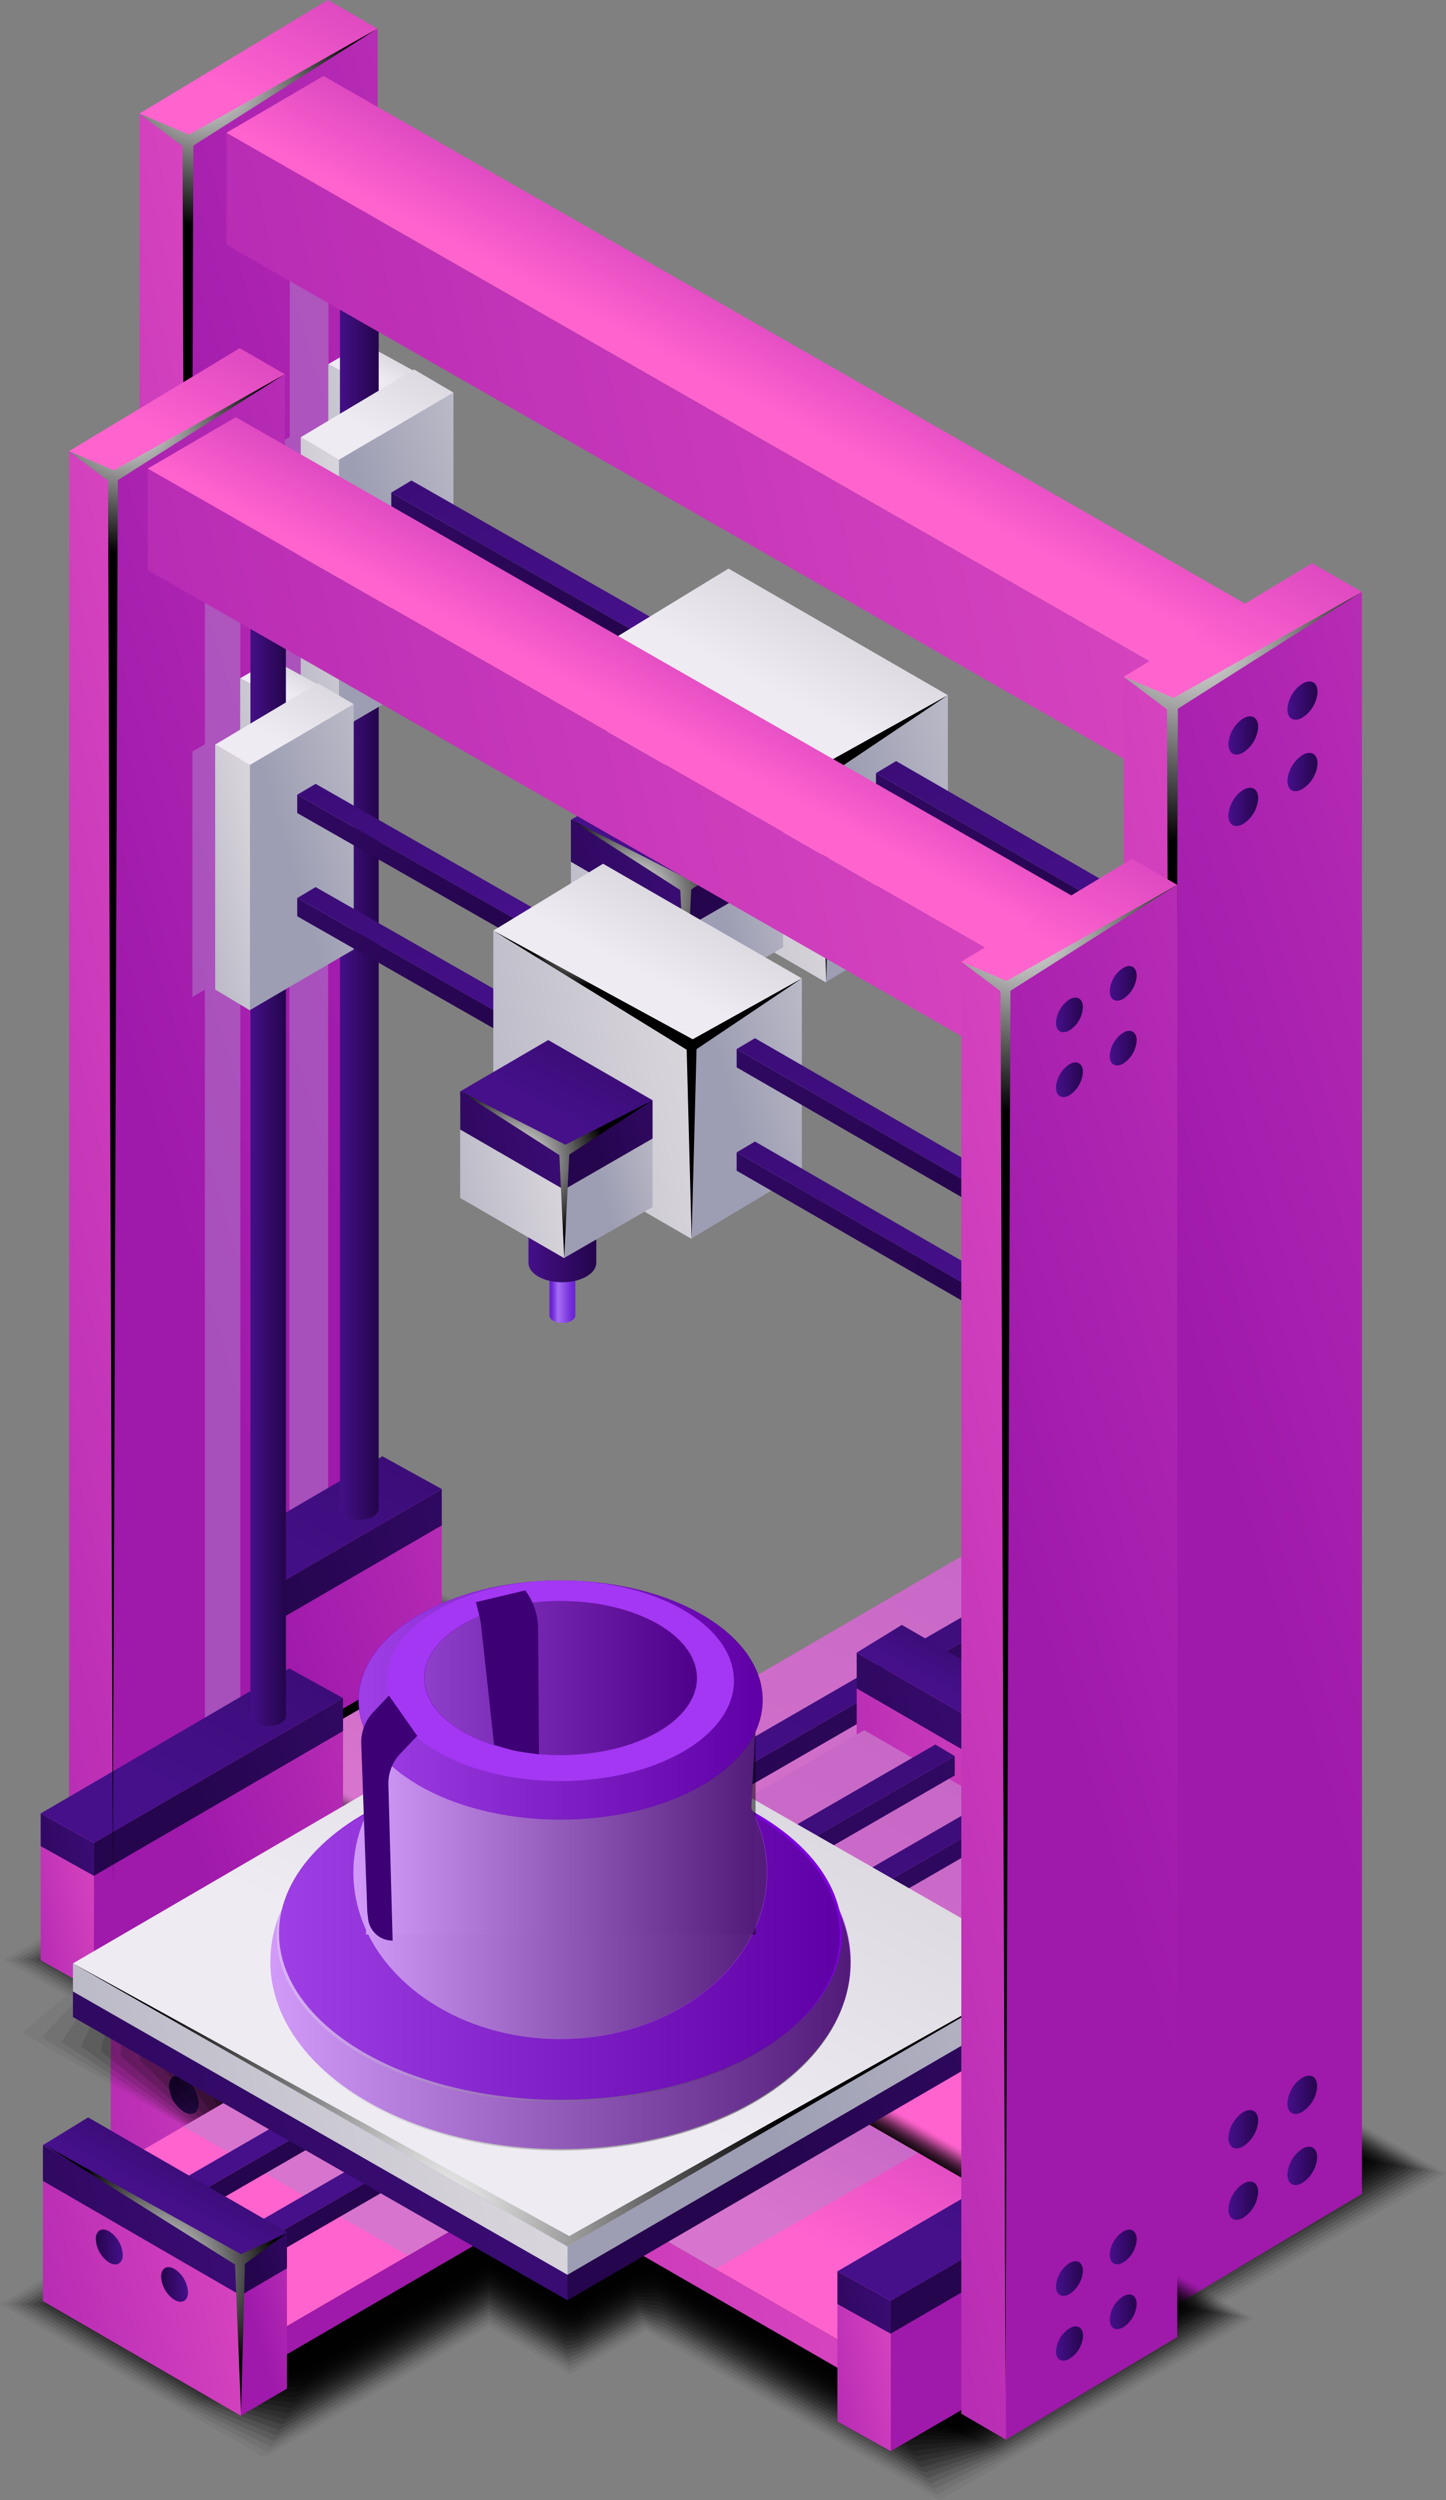 <svg xmlns="http://www.w3.org/2000/svg" xmlns:xlink="http://www.w3.org/1999/xlink" viewBox="0 0 149.26 257.92"><rect x="0" y="0" width="149.26" height="257.92" fill="#808080" stroke="none"/><defs><style>.cls-1{isolation:isolate;}.cls-2{opacity:0.05;}.cls-3{opacity:0.07;}.cls-4{opacity:0.09;}.cls-5{opacity:0.11;}.cls-6{opacity:0.13;}.cls-7{opacity:0.15;}.cls-8{opacity:0.17;}.cls-9{opacity:0.18;}.cls-10{opacity:0.2;}.cls-11{opacity:0.22;}.cls-12{opacity:0.24;}.cls-13{opacity:0.26;}.cls-14{opacity:0.28;}.cls-15{opacity:0.3;}.cls-16{opacity:0.32;}.cls-17{opacity:0.34;}.cls-18{opacity:0.36;}.cls-19{opacity:0.38;}.cls-20{opacity:0.4;}.cls-21{opacity:0.42;}.cls-22{opacity:0.44;}.cls-23{opacity:0.45;}.cls-24{fill:url(#linear-gradient);}.cls-25{fill:url(#linear-gradient-2);}.cls-26{fill:url(#linear-gradient-3);}.cls-27{fill:#b086cc;mix-blend-mode:multiply;}.cls-211,.cls-214,.cls-27{opacity:0.5;}.cls-28{fill:url(#linear-gradient-4);}.cls-29{fill:url(#linear-gradient-5);}.cls-30{fill:url(#linear-gradient-6);}.cls-31{fill:url(#linear-gradient-7);}.cls-32{fill:url(#linear-gradient-8);}.cls-33{fill:url(#linear-gradient-9);}.cls-34{fill:url(#linear-gradient-10);}.cls-35{fill:url(#linear-gradient-11);}.cls-36{fill:url(#linear-gradient-12);}.cls-37{fill:url(#linear-gradient-13);}.cls-38{fill:url(#linear-gradient-14);}.cls-39{fill:url(#linear-gradient-15);}.cls-40{fill:url(#linear-gradient-16);}.cls-41{fill:url(#linear-gradient-17);}.cls-42{fill:url(#linear-gradient-18);}.cls-43{fill:url(#linear-gradient-19);}.cls-44{fill:url(#linear-gradient-20);}.cls-45{fill:url(#linear-gradient-21);}.cls-46{fill:url(#linear-gradient-22);}.cls-47{fill:url(#linear-gradient-23);}.cls-48{fill:url(#linear-gradient-24);}.cls-49{fill:url(#linear-gradient-25);}.cls-50{fill:url(#linear-gradient-26);}.cls-51{fill:url(#linear-gradient-27);}.cls-52{fill:url(#linear-gradient-28);}.cls-53{fill:url(#linear-gradient-29);}.cls-54{fill:url(#linear-gradient-30);}.cls-55{fill:url(#linear-gradient-31);}.cls-56{fill:url(#linear-gradient-32);}.cls-57{fill:url(#linear-gradient-33);}.cls-58{fill:url(#linear-gradient-34);}.cls-59{fill:url(#linear-gradient-35);}.cls-60{fill:url(#linear-gradient-36);}.cls-61{fill:url(#linear-gradient-37);}.cls-62{fill:url(#linear-gradient-38);}.cls-63{fill:url(#linear-gradient-39);}.cls-64{fill:url(#linear-gradient-40);}.cls-65{fill:url(#linear-gradient-41);}.cls-66{fill:url(#linear-gradient-42);}.cls-67{fill:url(#linear-gradient-43);}.cls-68{fill:url(#linear-gradient-44);}.cls-69{fill:url(#linear-gradient-45);}.cls-70{fill:url(#linear-gradient-46);}.cls-71{fill:url(#linear-gradient-47);}.cls-72{fill:url(#linear-gradient-48);}.cls-73{fill:url(#linear-gradient-49);}.cls-74{fill:url(#linear-gradient-50);}.cls-75{fill:url(#linear-gradient-51);}.cls-76{fill:url(#linear-gradient-52);}.cls-77{fill:url(#linear-gradient-53);}.cls-78{fill:url(#linear-gradient-54);}.cls-79{fill:url(#linear-gradient-55);}.cls-80{fill:url(#linear-gradient-56);}.cls-81{fill:url(#linear-gradient-57);}.cls-82{fill:url(#linear-gradient-58);}.cls-83{fill:url(#linear-gradient-59);}.cls-84{fill:url(#linear-gradient-60);}.cls-85{fill:url(#linear-gradient-61);}.cls-86{fill:url(#linear-gradient-62);}.cls-87{fill:url(#linear-gradient-63);}.cls-88{fill:url(#linear-gradient-64);}.cls-89{fill:url(#linear-gradient-65);}.cls-90{fill:url(#linear-gradient-66);}.cls-91{fill:url(#linear-gradient-67);}.cls-92{fill:url(#linear-gradient-68);}.cls-93{fill:url(#linear-gradient-69);}.cls-94{fill:url(#linear-gradient-70);}.cls-95{fill:url(#linear-gradient-71);}.cls-96{fill:url(#linear-gradient-72);}.cls-97{fill:url(#linear-gradient-73);}.cls-98{fill:url(#linear-gradient-74);}.cls-99{fill:url(#linear-gradient-75);}.cls-100{fill:url(#linear-gradient-76);}.cls-101{fill:url(#linear-gradient-77);}.cls-102{fill:url(#linear-gradient-78);}.cls-103{fill:url(#linear-gradient-79);}.cls-104{fill:url(#linear-gradient-80);}.cls-105{fill:url(#linear-gradient-81);}.cls-106{fill:url(#linear-gradient-82);}.cls-107{fill:url(#linear-gradient-83);}.cls-108{fill:url(#linear-gradient-84);}.cls-109,.cls-110,.cls-111,.cls-112,.cls-113,.cls-167,.cls-205,.cls-206,.cls-207,.cls-208,.cls-209,.cls-211,.cls-213,.cls-214,.cls-217,.cls-219{mix-blend-mode:color-dodge;}.cls-109{fill:url(#radial-gradient);}.cls-110{fill:url(#radial-gradient-2);}.cls-111{fill:url(#radial-gradient-3);}.cls-112{fill:url(#radial-gradient-4);}.cls-113{fill:url(#radial-gradient-5);}.cls-114{fill:url(#linear-gradient-85);}.cls-115{fill:url(#linear-gradient-86);}.cls-116{fill:url(#linear-gradient-87);}.cls-117{fill:url(#linear-gradient-88);}.cls-118{fill:url(#linear-gradient-89);}.cls-119{fill:url(#linear-gradient-90);}.cls-120{fill:url(#linear-gradient-91);}.cls-121{fill:url(#linear-gradient-92);}.cls-122{fill:url(#linear-gradient-93);}.cls-123{fill:url(#linear-gradient-94);}.cls-124{fill:url(#linear-gradient-95);}.cls-125{fill:url(#linear-gradient-96);}.cls-126{fill:url(#linear-gradient-97);}.cls-127{fill:url(#linear-gradient-98);}.cls-128{fill:url(#linear-gradient-99);}.cls-129{fill:url(#linear-gradient-100);}.cls-130{fill:url(#linear-gradient-101);}.cls-131{fill:url(#linear-gradient-102);}.cls-132{fill:url(#linear-gradient-103);}.cls-133{fill:url(#linear-gradient-104);}.cls-134{fill:url(#linear-gradient-105);}.cls-135{fill:url(#linear-gradient-106);}.cls-136{fill:url(#linear-gradient-107);}.cls-137{fill:url(#linear-gradient-108);}.cls-138{fill:url(#linear-gradient-109);}.cls-139{fill:url(#linear-gradient-110);}.cls-140{fill:url(#linear-gradient-111);}.cls-141{fill:url(#linear-gradient-112);}.cls-142{fill:url(#linear-gradient-113);}.cls-143{fill:url(#linear-gradient-114);}.cls-144{fill:url(#linear-gradient-115);}.cls-145{fill:url(#linear-gradient-116);}.cls-146{fill:url(#linear-gradient-117);}.cls-147{fill:url(#linear-gradient-118);}.cls-148{fill:url(#linear-gradient-119);}.cls-149{fill:url(#linear-gradient-120);}.cls-150{fill:url(#linear-gradient-121);}.cls-151{fill:url(#linear-gradient-122);}.cls-152{fill:url(#linear-gradient-123);}.cls-153{fill:url(#linear-gradient-124);}.cls-154{fill:url(#linear-gradient-125);}.cls-155{fill:url(#linear-gradient-126);}.cls-156{fill:url(#linear-gradient-127);}.cls-157{fill:url(#linear-gradient-128);}.cls-158{fill:url(#linear-gradient-129);}.cls-159{fill:url(#linear-gradient-130);}.cls-160{fill:url(#linear-gradient-131);}.cls-161{fill:url(#linear-gradient-132);}.cls-162{fill:url(#linear-gradient-133);}.cls-163{fill:url(#linear-gradient-134);}.cls-164{fill:url(#linear-gradient-135);}.cls-165{fill:url(#linear-gradient-136);}.cls-166{fill:url(#linear-gradient-137);}.cls-167{fill:url(#radial-gradient-6);}.cls-168{fill:url(#linear-gradient-138);}.cls-169{fill:url(#linear-gradient-139);}.cls-170{fill:url(#linear-gradient-140);}.cls-171{fill:url(#linear-gradient-141);}.cls-172{fill:url(#linear-gradient-142);}.cls-173{fill:url(#linear-gradient-143);}.cls-174{fill:url(#linear-gradient-144);}.cls-175{fill:url(#linear-gradient-145);}.cls-176{fill:url(#linear-gradient-146);}.cls-177{fill:url(#linear-gradient-147);}.cls-178{fill:url(#linear-gradient-148);}.cls-179{fill:url(#linear-gradient-149);}.cls-180{fill:url(#linear-gradient-150);}.cls-181{fill:url(#linear-gradient-151);}.cls-182{fill:url(#linear-gradient-152);}.cls-183{fill:url(#linear-gradient-153);}.cls-184{fill:url(#linear-gradient-154);}.cls-185{fill:url(#linear-gradient-155);}.cls-186{fill:url(#linear-gradient-156);}.cls-187{fill:url(#linear-gradient-157);}.cls-188{fill:url(#linear-gradient-158);}.cls-189{fill:url(#linear-gradient-159);}.cls-190{fill:url(#linear-gradient-160);}.cls-191{fill:url(#linear-gradient-161);}.cls-192{fill:url(#linear-gradient-162);}.cls-193{fill:url(#linear-gradient-163);}.cls-194{fill:url(#linear-gradient-164);}.cls-195{fill:url(#linear-gradient-165);}.cls-196{fill:url(#linear-gradient-166);}.cls-197{fill:url(#linear-gradient-167);}.cls-198{fill:url(#linear-gradient-168);}.cls-199{fill:url(#linear-gradient-169);}.cls-200{fill:url(#linear-gradient-170);}.cls-201{fill:url(#linear-gradient-171);}.cls-202{fill:url(#linear-gradient-172);}.cls-203{fill:url(#linear-gradient-173);}.cls-204{fill:url(#linear-gradient-174);}.cls-205{fill:url(#radial-gradient-7);}.cls-206{fill:url(#radial-gradient-8);}.cls-207{fill:url(#radial-gradient-9);}.cls-208{fill:url(#radial-gradient-10);}.cls-209{fill:url(#radial-gradient-11);}.cls-210{fill:#a437f3;}.cls-211{fill:url(#linear-gradient-175);}.cls-212{fill:#7d00dc;}.cls-213,.cls-217,.cls-219{opacity:0.25;}.cls-213{fill:url(#linear-gradient-176);}.cls-215{fill:url(#linear-gradient-177);}.cls-216{fill:url(#linear-gradient-178);}.cls-217{fill:url(#linear-gradient-179);}.cls-218{fill:#6a00b8;}.cls-219{fill:url(#linear-gradient-180);}.cls-220{fill:#3e0075;}</style><linearGradient id="linear-gradient" x1="19.52" y1="94.34" x2="147.21" y2="56.1" gradientUnits="userSpaceOnUse"><stop offset="0.04" stop-color="#9f19ab"/><stop offset="0.24" stop-color="#ae25b1"/><stop offset="0.65" stop-color="#d744bf"/><stop offset="1" stop-color="#ff63ce"/></linearGradient><linearGradient id="linear-gradient-2" x1="-46.31" y1="109.99" x2="83.02" y2="81" xlink:href="#linear-gradient"/><linearGradient id="linear-gradient-3" x1="46.53" y1="-30.46" x2="25.19" y2="10.2" xlink:href="#linear-gradient"/><linearGradient id="linear-gradient-4" x1="127.78" y1="171.52" x2="146.65" y2="165.87" xlink:href="#linear-gradient"/><linearGradient id="linear-gradient-5" x1="80.31" y1="174" x2="151.96" y2="157.94" xlink:href="#linear-gradient"/><linearGradient id="linear-gradient-6" x1="124.26" y1="145.11" x2="117.5" y2="158" xlink:href="#linear-gradient"/><linearGradient id="linear-gradient-7" x1="26.3" y1="172.13" x2="93.42" y2="152.03" xlink:href="#linear-gradient"/><linearGradient id="linear-gradient-8" x1="0.64" y1="180.21" x2="28.38" y2="173.99" xlink:href="#linear-gradient"/><linearGradient id="linear-gradient-9" x1="56.58" y1="107.19" x2="26.25" y2="165" xlink:href="#linear-gradient"/><linearGradient id="linear-gradient-10" x1="26.8" y1="165.11" x2="87.45" y2="146.95" gradientUnits="userSpaceOnUse"><stop offset="0" stop-color="#25054d"/><stop offset="1" stop-color="#45108a"/></linearGradient><linearGradient id="linear-gradient-11" x1="4.82" y1="172.4" x2="24.01" y2="168.09" xlink:href="#linear-gradient-10"/><linearGradient id="linear-gradient-12" x1="56.58" y1="106.44" x2="26.25" y2="164.25" xlink:href="#linear-gradient-10"/><linearGradient id="linear-gradient-13" x1="109.95" y1="222.88" x2="159.3" y2="208.11" xlink:href="#linear-gradient"/><linearGradient id="linear-gradient-14" x1="-38.44" y1="229.37" x2="171.03" y2="182.41" xlink:href="#linear-gradient"/><linearGradient id="linear-gradient-15" x1="101.73" y1="148.28" x2="73.57" y2="201.95" xlink:href="#linear-gradient"/><linearGradient id="linear-gradient-16" x1="43.18" y1="56.01" x2="65.73" y2="49.26" gradientUnits="userSpaceOnUse"><stop offset="0.04" stop-color="#9d9eb3"/><stop offset="0.58" stop-color="#d4d1d8"/><stop offset="1" stop-color="#eeebf2"/></linearGradient><linearGradient id="linear-gradient-17" x1="16.7" y1="58.91" x2="61.2" y2="48.94" xlink:href="#linear-gradient-16"/><linearGradient id="linear-gradient-18" x1="44.17" y1="31.74" x2="40.06" y2="39.58" xlink:href="#linear-gradient-16"/><linearGradient id="linear-gradient-19" x1="117.03" y1="224.61" x2="184.14" y2="204.52" xlink:href="#linear-gradient"/><linearGradient id="linear-gradient-20" x1="91.36" y1="232.69" x2="119.11" y2="226.47" xlink:href="#linear-gradient"/><linearGradient id="linear-gradient-21" x1="147.3" y1="159.68" x2="116.97" y2="217.48" xlink:href="#linear-gradient"/><linearGradient id="linear-gradient-22" x1="117.52" y1="217.22" x2="178.17" y2="199.06" xlink:href="#linear-gradient-10"/><linearGradient id="linear-gradient-23" x1="95.55" y1="224.51" x2="114.73" y2="220.2" xlink:href="#linear-gradient-10"/><linearGradient id="linear-gradient-24" x1="147.3" y1="158.55" x2="116.97" y2="216.36" xlink:href="#linear-gradient-10"/><linearGradient id="linear-gradient-25" x1="39.02" y1="90.06" x2="34.91" y2="90.06" xlink:href="#linear-gradient-10"/><linearGradient id="linear-gradient-26" x1="72" y1="106.86" x2="68.98" y2="106.86" gradientUnits="userSpaceOnUse"><stop offset="0.04" stop-color="#6b24d6"/><stop offset="0.2" stop-color="#7733dc"/><stop offset="0.5" stop-color="#975ced"/><stop offset="0.63" stop-color="#a56ef4"/><stop offset="0.87" stop-color="#6b24d6"/></linearGradient><linearGradient id="linear-gradient-27" x1="74.28" y1="95.73" x2="66.43" y2="95.73" xlink:href="#linear-gradient-10"/><linearGradient id="linear-gradient-28" x1="37.89" y1="58.82" x2="77.16" y2="47.06" xlink:href="#linear-gradient-16"/><linearGradient id="linear-gradient-29" x1="18.26" y1="63.54" x2="48.45" y2="56.77" xlink:href="#linear-gradient-16"/><linearGradient id="linear-gradient-30" x1="50.89" y1="20" x2="38.02" y2="44.53" xlink:href="#linear-gradient-16"/><linearGradient id="linear-gradient-31" x1="123.04" y1="72.51" x2="150.02" y2="64.43" xlink:href="#linear-gradient"/><linearGradient id="linear-gradient-32" x1="-60.81" y1="76.86" x2="210.13" y2="16.12" xlink:href="#linear-gradient"/><linearGradient id="linear-gradient-33" x1="90.79" y1="11.69" x2="75.69" y2="40.47" xlink:href="#linear-gradient"/><linearGradient id="linear-gradient-34" x1="443.01" y1="64.25" x2="520.92" y2="40.92" gradientTransform="matrix(-1, 0, 0, 1, 507.94, 0)" xlink:href="#linear-gradient-10"/><linearGradient id="linear-gradient-35" x1="425.81" y1="73.26" x2="432.88" y2="71.67" gradientTransform="matrix(-1, 0, 0, 1, 507.94, 0)" xlink:href="#linear-gradient-10"/><linearGradient id="linear-gradient-36" x1="484.51" y1="-8.97" x2="445.12" y2="66.11" gradientTransform="matrix(-1, 0, 0, 1, 507.94, 0)" xlink:href="#linear-gradient-10"/><linearGradient id="linear-gradient-37" x1="443.01" y1="76.01" x2="520.92" y2="52.68" gradientTransform="matrix(-1, 0, 0, 1, 507.94, 0)" xlink:href="#linear-gradient-10"/><linearGradient id="linear-gradient-38" x1="425.81" y1="85.01" x2="432.88" y2="83.43" gradientTransform="matrix(-1, 0, 0, 1, 507.94, 0)" xlink:href="#linear-gradient-10"/><linearGradient id="linear-gradient-39" x1="484.51" y1="2.79" x2="445.12" y2="77.86" gradientTransform="matrix(-1, 0, 0, 1, 507.94, 0)" xlink:href="#linear-gradient-10"/><linearGradient id="linear-gradient-40" x1="69.75" y1="204.8" x2="262.28" y2="147.15" xlink:href="#linear-gradient"/><linearGradient id="linear-gradient-41" x1="164.07" y1="15.25" x2="64.61" y2="204.8" xlink:href="#linear-gradient"/><linearGradient id="linear-gradient-42" x1="-498.93" y1="192.33" x2="-307.01" y2="134.86" gradientTransform="translate(553.41)" xlink:href="#linear-gradient-10"/><linearGradient id="linear-gradient-43" x1="-535.27" y1="214.77" x2="-527.8" y2="213.1" gradientTransform="translate(553.41)" xlink:href="#linear-gradient-10"/><linearGradient id="linear-gradient-44" x1="-394.28" y1="12.47" x2="-492.35" y2="199.37" gradientTransform="translate(553.41)" xlink:href="#linear-gradient-10"/><linearGradient id="linear-gradient-45" x1="-490.41" y1="197.25" x2="-298.48" y2="139.78" gradientTransform="translate(553.41)" xlink:href="#linear-gradient-10"/><linearGradient id="linear-gradient-46" x1="-526.75" y1="219.7" x2="-519.28" y2="218.02" gradientTransform="translate(553.41)" xlink:href="#linear-gradient-10"/><linearGradient id="linear-gradient-47" x1="-385.76" y1="17.4" x2="-483.82" y2="204.29" gradientTransform="translate(553.41)" xlink:href="#linear-gradient-10"/><linearGradient id="linear-gradient-48" x1="88.64" y1="87.39" x2="126.54" y2="76.05" xlink:href="#linear-gradient-16"/><linearGradient id="linear-gradient-49" x1="36.52" y1="92.21" x2="113.11" y2="75.04" xlink:href="#linear-gradient-16"/><linearGradient id="linear-gradient-50" x1="94" y1="42.85" x2="79.24" y2="70.98" xlink:href="#linear-gradient-16"/><linearGradient id="linear-gradient-51" x1="35.13" y1="226.67" x2="54" y2="221.02" xlink:href="#linear-gradient"/><linearGradient id="linear-gradient-52" x1="-12.34" y1="229.15" x2="59.31" y2="213.09" xlink:href="#linear-gradient"/><linearGradient id="linear-gradient-53" x1="31.61" y1="200.27" x2="24.85" y2="213.15" xlink:href="#linear-gradient"/><linearGradient id="linear-gradient-54" x1="35.57" y1="218.3" x2="48.71" y2="214.36" xlink:href="#linear-gradient-10"/><linearGradient id="linear-gradient-55" x1="-8.62" y1="220.07" x2="55.43" y2="205.71" xlink:href="#linear-gradient-10"/><linearGradient id="linear-gradient-56" x1="31.61" y1="197.46" x2="24.85" y2="210.34" xlink:href="#linear-gradient-10"/><linearGradient id="linear-gradient-57" x1="128.22" y1="162.25" x2="141.35" y2="158.32" xlink:href="#linear-gradient-10"/><linearGradient id="linear-gradient-58" x1="84.03" y1="164.03" x2="148.07" y2="149.67" xlink:href="#linear-gradient-10"/><linearGradient id="linear-gradient-59" x1="124.26" y1="141.41" x2="117.5" y2="154.29" xlink:href="#linear-gradient-10"/><linearGradient id="linear-gradient-60" x1="390.9" y1="94.38" x2="475.45" y2="69.06" gradientTransform="matrix(-1, 0, 0, 1, 507.94, 0)" xlink:href="#linear-gradient-10"/><linearGradient id="linear-gradient-61" x1="372.63" y1="104.26" x2="379.69" y2="102.67" gradientTransform="matrix(-1, 0, 0, 1, 507.94, 0)" xlink:href="#linear-gradient-10"/><linearGradient id="linear-gradient-62" x1="436.23" y1="14.68" x2="393.26" y2="96.56" gradientTransform="matrix(-1, 0, 0, 1, 507.94, 0)" xlink:href="#linear-gradient-10"/><linearGradient id="linear-gradient-63" x1="390.9" y1="106.13" x2="475.45" y2="80.81" gradientTransform="matrix(-1, 0, 0, 1, 507.94, 0)" xlink:href="#linear-gradient-10"/><linearGradient id="linear-gradient-64" x1="372.63" y1="116.01" x2="379.69" y2="114.43" gradientTransform="matrix(-1, 0, 0, 1, 507.94, 0)" xlink:href="#linear-gradient-10"/><linearGradient id="linear-gradient-65" x1="436.23" y1="26.43" x2="393.26" y2="108.31" gradientTransform="matrix(-1, 0, 0, 1, 507.94, 0)" xlink:href="#linear-gradient-10"/><linearGradient id="linear-gradient-66" x1="73.74" y1="95.46" x2="100.72" y2="87.38" xlink:href="#linear-gradient-16"/><linearGradient id="linear-gradient-67" x1="45.18" y1="98.75" x2="85.39" y2="89.74" xlink:href="#linear-gradient-16"/><linearGradient id="linear-gradient-68" x1="80.38" y1="65.66" x2="69.09" y2="87.16" xlink:href="#linear-gradient-16"/><linearGradient id="linear-gradient-69" x1="74.03" y1="91.2" x2="97.2" y2="84.26" xlink:href="#linear-gradient-10"/><linearGradient id="linear-gradient-70" x1="47.66" y1="94.02" x2="82.81" y2="86.14" xlink:href="#linear-gradient-10"/><linearGradient id="linear-gradient-71" x1="80.38" y1="65.09" x2="69.09" y2="86.59" xlink:href="#linear-gradient-10"/><linearGradient id="linear-gradient-72" x1="121.11" y1="152.44" x2="248.81" y2="114.21" xlink:href="#linear-gradient"/><linearGradient id="linear-gradient-73" x1="55.28" y1="168.09" x2="184.61" y2="139.1" xlink:href="#linear-gradient"/><linearGradient id="linear-gradient-74" x1="148.12" y1="27.65" x2="126.78" y2="68.3" xlink:href="#linear-gradient"/><linearGradient id="linear-gradient-75" x1="17.45" y1="216.1" x2="20.51" y2="216.1" xlink:href="#linear-gradient-10"/><linearGradient id="linear-gradient-76" x1="24.88" y1="220.34" x2="27.95" y2="220.34" xlink:href="#linear-gradient-10"/><linearGradient id="linear-gradient-77" x1="5859.59" y1="72.28" x2="5862.66" y2="72.28" gradientTransform="matrix(-1, 0, 0, 1, 5995.55, 0)" xlink:href="#linear-gradient-10"/><linearGradient id="linear-gradient-78" x1="5865.68" y1="75.87" x2="5868.75" y2="75.87" gradientTransform="matrix(-1, 0, 0, 1, 5995.55, 0)" xlink:href="#linear-gradient-10"/><linearGradient id="linear-gradient-79" x1="5859.59" y1="79.65" x2="5862.66" y2="79.65" gradientTransform="matrix(-1, 0, 0, 1, 5995.55, 0)" xlink:href="#linear-gradient-10"/><linearGradient id="linear-gradient-80" x1="5865.68" y1="83.24" x2="5868.75" y2="83.24" gradientTransform="matrix(-1, 0, 0, 1, 5995.55, 0)" xlink:href="#linear-gradient-10"/><linearGradient id="linear-gradient-81" x1="5859.59" y1="216.08" x2="5862.66" y2="216.08" gradientTransform="matrix(-1, 0, 0, 1, 5995.55, 0)" xlink:href="#linear-gradient-10"/><linearGradient id="linear-gradient-82" x1="5865.68" y1="219.67" x2="5868.75" y2="219.67" gradientTransform="matrix(-1, 0, 0, 1, 5995.55, 0)" xlink:href="#linear-gradient-10"/><linearGradient id="linear-gradient-83" x1="5859.59" y1="223.45" x2="5862.66" y2="223.45" gradientTransform="matrix(-1, 0, 0, 1, 5995.55, 0)" xlink:href="#linear-gradient-10"/><linearGradient id="linear-gradient-84" x1="5865.68" y1="227.04" x2="5868.75" y2="227.04" gradientTransform="matrix(-1, 0, 0, 1, 5995.55, 0)" xlink:href="#linear-gradient-10"/><radialGradient id="radial-gradient" cx="122.79" cy="65.03" r="21.88" gradientUnits="userSpaceOnUse"><stop offset="0" stop-color="#fff"/><stop offset="1"/></radialGradient><radialGradient id="radial-gradient-2" cx="72.42" cy="67.09" r="5.51" xlink:href="#radial-gradient"/><radialGradient id="radial-gradient-3" cx="65.43" cy="92.33" r="10.06" xlink:href="#radial-gradient"/><radialGradient id="radial-gradient-4" cx="24.45" cy="218.67" r="13.93" xlink:href="#radial-gradient"/><radialGradient id="radial-gradient-5" cx="21.16" cy="7.67" r="15.7" xlink:href="#radial-gradient"/><linearGradient id="linear-gradient-85" x1="11.77" y1="121.45" x2="127.53" y2="86.78" xlink:href="#linear-gradient"/><linearGradient id="linear-gradient-86" x1="-47.92" y1="135.64" x2="69.33" y2="109.35" xlink:href="#linear-gradient"/><linearGradient id="linear-gradient-87" x1="36.25" y1="8.31" x2="16.91" y2="45.17" xlink:href="#linear-gradient"/><linearGradient id="linear-gradient-88" x1="109.91" y1="191.42" x2="127.02" y2="186.3" xlink:href="#linear-gradient"/><linearGradient id="linear-gradient-89" x1="66.88" y1="193.67" x2="131.83" y2="179.11" xlink:href="#linear-gradient"/><linearGradient id="linear-gradient-90" x1="106.72" y1="167.48" x2="100.59" y2="179.16" xlink:href="#linear-gradient"/><linearGradient id="linear-gradient-91" x1="17.92" y1="191.98" x2="78.76" y2="173.76" xlink:href="#linear-gradient"/><linearGradient id="linear-gradient-92" x1="-5.35" y1="199.3" x2="19.8" y2="193.66" xlink:href="#linear-gradient"/><linearGradient id="linear-gradient-93" x1="45.37" y1="133.1" x2="17.87" y2="185.51" xlink:href="#linear-gradient"/><linearGradient id="linear-gradient-94" x1="18.36" y1="185.61" x2="73.35" y2="169.15" xlink:href="#linear-gradient-10"/><linearGradient id="linear-gradient-95" x1="-1.56" y1="192.22" x2="15.84" y2="188.32" xlink:href="#linear-gradient-10"/><linearGradient id="linear-gradient-96" x1="45.37" y1="132.42" x2="17.87" y2="184.83" xlink:href="#linear-gradient-10"/><linearGradient id="linear-gradient-97" x1="93.75" y1="237.99" x2="138.49" y2="224.59" xlink:href="#linear-gradient"/><linearGradient id="linear-gradient-98" x1="-40.78" y1="243.87" x2="149.12" y2="201.3" xlink:href="#linear-gradient"/><linearGradient id="linear-gradient-99" x1="86.3" y1="170.35" x2="60.77" y2="219.01" xlink:href="#linear-gradient"/><linearGradient id="linear-gradient-100" x1="33.22" y1="86.71" x2="53.66" y2="80.58" xlink:href="#linear-gradient-16"/><linearGradient id="linear-gradient-101" x1="9.21" y1="89.33" x2="49.55" y2="80.29" xlink:href="#linear-gradient-16"/><linearGradient id="linear-gradient-102" x1="34.12" y1="64.7" x2="30.39" y2="71.81" xlink:href="#linear-gradient-16"/><linearGradient id="linear-gradient-103" x1="100.17" y1="239.56" x2="161.01" y2="221.34" xlink:href="#linear-gradient"/><linearGradient id="linear-gradient-104" x1="76.9" y1="246.88" x2="102.05" y2="241.24" xlink:href="#linear-gradient"/><linearGradient id="linear-gradient-105" x1="127.61" y1="180.68" x2="100.11" y2="233.09" xlink:href="#linear-gradient"/><linearGradient id="linear-gradient-106" x1="100.61" y1="232.85" x2="155.6" y2="216.39" xlink:href="#linear-gradient-10"/><linearGradient id="linear-gradient-107" x1="80.69" y1="239.46" x2="98.09" y2="235.56" xlink:href="#linear-gradient-10"/><linearGradient id="linear-gradient-108" x1="127.61" y1="179.66" x2="100.11" y2="232.07" xlink:href="#linear-gradient-10"/><linearGradient id="linear-gradient-109" x1="29.44" y1="117.57" x2="25.71" y2="117.57" xlink:href="#linear-gradient-10"/><linearGradient id="linear-gradient-110" x1="59.34" y1="132.8" x2="56.61" y2="132.8" xlink:href="#linear-gradient-26"/><linearGradient id="linear-gradient-111" x1="61.41" y1="122.71" x2="54.29" y2="122.71" xlink:href="#linear-gradient-10"/><linearGradient id="linear-gradient-112" x1="28.42" y1="89.25" x2="64.02" y2="78.59" xlink:href="#linear-gradient-16"/><linearGradient id="linear-gradient-113" x1="10.62" y1="93.53" x2="37.99" y2="87.4" xlink:href="#linear-gradient-16"/><linearGradient id="linear-gradient-114" x1="40.2" y1="54.06" x2="28.54" y2="76.29" xlink:href="#linear-gradient-16"/><linearGradient id="linear-gradient-115" x1="105.61" y1="101.66" x2="130.07" y2="94.34" xlink:href="#linear-gradient"/><linearGradient id="linear-gradient-116" x1="-61.06" y1="105.6" x2="184.57" y2="50.54" xlink:href="#linear-gradient"/><linearGradient id="linear-gradient-117" x1="76.38" y1="46.53" x2="62.69" y2="72.61" xlink:href="#linear-gradient"/><linearGradient id="linear-gradient-118" x1="455" y1="94.17" x2="525.64" y2="73.02" gradientTransform="matrix(-1, 0, 0, 1, 507.94, 0)" xlink:href="#linear-gradient-10"/><linearGradient id="linear-gradient-119" x1="439.42" y1="102.34" x2="445.82" y2="100.9" gradientTransform="matrix(-1, 0, 0, 1, 507.94, 0)" xlink:href="#linear-gradient-10"/><linearGradient id="linear-gradient-120" x1="492.63" y1="27.79" x2="456.92" y2="95.86" gradientTransform="matrix(-1, 0, 0, 1, 507.94, 0)" xlink:href="#linear-gradient-10"/><linearGradient id="linear-gradient-121" x1="455" y1="104.83" x2="525.64" y2="83.68" gradientTransform="matrix(-1, 0, 0, 1, 507.94, 0)" xlink:href="#linear-gradient-10"/><linearGradient id="linear-gradient-122" x1="439.42" y1="112.99" x2="445.82" y2="111.56" gradientTransform="matrix(-1, 0, 0, 1, 507.94, 0)" xlink:href="#linear-gradient-10"/><linearGradient id="linear-gradient-123" x1="492.63" y1="38.45" x2="456.92" y2="106.51" gradientTransform="matrix(-1, 0, 0, 1, 507.94, 0)" xlink:href="#linear-gradient-10"/><linearGradient id="linear-gradient-124" x1="57.31" y1="221.59" x2="231.85" y2="169.33" xlink:href="#linear-gradient"/><linearGradient id="linear-gradient-125" x1="142.81" y1="49.75" x2="52.64" y2="221.6" xlink:href="#linear-gradient"/><linearGradient id="linear-gradient-126" x1="-509.95" y1="210.29" x2="-335.95" y2="158.19" gradientTransform="translate(553.41)" xlink:href="#linear-gradient-10"/><linearGradient id="linear-gradient-127" x1="-542.9" y1="230.63" x2="-536.12" y2="229.12" gradientTransform="translate(553.41)" xlink:href="#linear-gradient-10"/><linearGradient id="linear-gradient-128" x1="-415.08" y1="47.23" x2="-503.98" y2="216.67" gradientTransform="translate(553.41)" xlink:href="#linear-gradient-10"/><linearGradient id="linear-gradient-129" x1="-502.23" y1="214.75" x2="-328.23" y2="162.65" gradientTransform="translate(553.41)" xlink:href="#linear-gradient-10"/><linearGradient id="linear-gradient-130" x1="-535.17" y1="235.1" x2="-528.4" y2="233.58" gradientTransform="translate(553.41)" xlink:href="#linear-gradient-10"/><linearGradient id="linear-gradient-131" x1="-407.35" y1="51.7" x2="-496.25" y2="221.13" gradientTransform="translate(553.41)" xlink:href="#linear-gradient-10"/><linearGradient id="linear-gradient-132" x1="75.44" y1="223.83" x2="179.43" y2="192.69" xlink:href="#linear-gradient-10"/><linearGradient id="linear-gradient-133" x1="-35.83" y1="236.69" x2="105" y2="205.12" xlink:href="#linear-gradient-10"/><linearGradient id="linear-gradient-134" x1="108.99" y1="107.89" x2="53.95" y2="212.78" xlink:href="#linear-gradient-10"/><linearGradient id="linear-gradient-135" x1="75.44" y1="221.2" x2="179.43" y2="190.06" xlink:href="#linear-gradient-16"/><linearGradient id="linear-gradient-136" x1="-35.83" y1="234.06" x2="105" y2="202.49" xlink:href="#linear-gradient-16"/><linearGradient id="linear-gradient-137" x1="108.99" y1="105.26" x2="53.95" y2="210.15" xlink:href="#linear-gradient-16"/><radialGradient id="radial-gradient-6" cx="44.68" cy="228.94" r="37.03" xlink:href="#radial-gradient"/><linearGradient id="linear-gradient-138" x1="74.43" y1="115.16" x2="108.79" y2="104.87" xlink:href="#linear-gradient-16"/><linearGradient id="linear-gradient-139" x1="27.18" y1="119.52" x2="96.62" y2="103.96" xlink:href="#linear-gradient-16"/><linearGradient id="linear-gradient-140" x1="79.29" y1="74.77" x2="65.91" y2="100.27" xlink:href="#linear-gradient-16"/><linearGradient id="linear-gradient-141" x1="25.92" y1="241.42" x2="43.03" y2="236.3" xlink:href="#linear-gradient"/><linearGradient id="linear-gradient-142" x1="-17.12" y1="243.67" x2="47.84" y2="229.11" xlink:href="#linear-gradient"/><linearGradient id="linear-gradient-143" x1="22.73" y1="217.49" x2="16.6" y2="229.16" xlink:href="#linear-gradient"/><linearGradient id="linear-gradient-144" x1="26.32" y1="233.83" x2="38.23" y2="230.26" xlink:href="#linear-gradient-10"/><linearGradient id="linear-gradient-145" x1="-13.75" y1="235.44" x2="44.32" y2="222.42" xlink:href="#linear-gradient-10"/><linearGradient id="linear-gradient-146" x1="22.73" y1="214.94" x2="16.6" y2="226.62" xlink:href="#linear-gradient-10"/><linearGradient id="linear-gradient-147" x1="110.31" y1="183.02" x2="122.22" y2="179.45" xlink:href="#linear-gradient-10"/><linearGradient id="linear-gradient-148" x1="70.25" y1="184.63" x2="128.31" y2="171.61" xlink:href="#linear-gradient-10"/><linearGradient id="linear-gradient-149" x1="106.72" y1="164.13" x2="100.59" y2="175.81" xlink:href="#linear-gradient-10"/><linearGradient id="linear-gradient-150" x1="407.76" y1="121.48" x2="484.42" y2="98.53" gradientTransform="matrix(-1, 0, 0, 1, 507.94, 0)" xlink:href="#linear-gradient-10"/><linearGradient id="linear-gradient-151" x1="391.2" y1="130.44" x2="397.6" y2="129.01" gradientTransform="matrix(-1, 0, 0, 1, 507.94, 0)" xlink:href="#linear-gradient-10"/><linearGradient id="linear-gradient-152" x1="448.85" y1="49.23" x2="409.9" y2="123.46" gradientTransform="matrix(-1, 0, 0, 1, 507.94, 0)" xlink:href="#linear-gradient-10"/><linearGradient id="linear-gradient-153" x1="407.76" y1="132.14" x2="484.42" y2="109.19" gradientTransform="matrix(-1, 0, 0, 1, 507.94, 0)" xlink:href="#linear-gradient-10"/><linearGradient id="linear-gradient-154" x1="391.2" y1="141.1" x2="397.6" y2="139.66" gradientTransform="matrix(-1, 0, 0, 1, 507.94, 0)" xlink:href="#linear-gradient-10"/><linearGradient id="linear-gradient-155" x1="448.85" y1="59.89" x2="409.9" y2="134.12" gradientTransform="matrix(-1, 0, 0, 1, 507.94, 0)" xlink:href="#linear-gradient-10"/><linearGradient id="linear-gradient-156" x1="60.92" y1="122.47" x2="85.38" y2="115.14" xlink:href="#linear-gradient-16"/><linearGradient id="linear-gradient-157" x1="35.03" y1="125.45" x2="71.49" y2="117.28" xlink:href="#linear-gradient-16"/><linearGradient id="linear-gradient-158" x1="66.94" y1="95.45" x2="56.71" y2="114.94" xlink:href="#linear-gradient-16"/><linearGradient id="linear-gradient-159" x1="61.18" y1="118.6" x2="82.19" y2="112.31" xlink:href="#linear-gradient-10"/><linearGradient id="linear-gradient-160" x1="37.28" y1="121.16" x2="69.15" y2="114.02" xlink:href="#linear-gradient-10"/><linearGradient id="linear-gradient-161" x1="66.94" y1="94.94" x2="56.71" y2="114.43" xlink:href="#linear-gradient-10"/><linearGradient id="linear-gradient-162" x1="103.87" y1="174.13" x2="219.63" y2="139.46" xlink:href="#linear-gradient"/><linearGradient id="linear-gradient-163" x1="44.19" y1="188.32" x2="161.44" y2="162.03" xlink:href="#linear-gradient"/><linearGradient id="linear-gradient-164" x1="128.35" y1="60.99" x2="109.01" y2="97.85" xlink:href="#linear-gradient"/><linearGradient id="linear-gradient-165" x1="9.89" y1="231.83" x2="12.67" y2="231.83" xlink:href="#linear-gradient-10"/><linearGradient id="linear-gradient-166" x1="16.63" y1="235.68" x2="19.41" y2="235.68" xlink:href="#linear-gradient-10"/><linearGradient id="linear-gradient-167" x1="5878.22" y1="101.45" x2="5881" y2="101.45" gradientTransform="matrix(-1, 0, 0, 1, 5995.55, 0)" xlink:href="#linear-gradient-10"/><linearGradient id="linear-gradient-168" x1="5883.74" y1="104.71" x2="5886.52" y2="104.71" gradientTransform="matrix(-1, 0, 0, 1, 5995.55, 0)" xlink:href="#linear-gradient-10"/><linearGradient id="linear-gradient-169" x1="5878.22" y1="108.14" x2="5881" y2="108.14" gradientTransform="matrix(-1, 0, 0, 1, 5995.55, 0)" xlink:href="#linear-gradient-10"/><linearGradient id="linear-gradient-170" x1="5883.74" y1="111.39" x2="5886.52" y2="111.39" gradientTransform="matrix(-1, 0, 0, 1, 5995.55, 0)" xlink:href="#linear-gradient-10"/><linearGradient id="linear-gradient-171" x1="5878.22" y1="231.82" x2="5881" y2="231.82" gradientTransform="matrix(-1, 0, 0, 1, 5995.55, 0)" xlink:href="#linear-gradient-10"/><linearGradient id="linear-gradient-172" x1="5883.74" y1="235.08" x2="5886.52" y2="235.08" gradientTransform="matrix(-1, 0, 0, 1, 5995.55, 0)" xlink:href="#linear-gradient-10"/><linearGradient id="linear-gradient-173" x1="5878.22" y1="238.5" x2="5881" y2="238.5" gradientTransform="matrix(-1, 0, 0, 1, 5995.55, 0)" xlink:href="#linear-gradient-10"/><linearGradient id="linear-gradient-174" x1="5883.74" y1="241.76" x2="5886.52" y2="241.76" gradientTransform="matrix(-1, 0, 0, 1, 5995.55, 0)" xlink:href="#linear-gradient-10"/><radialGradient id="radial-gradient-7" cx="105.39" cy="94.88" r="19.84" xlink:href="#radial-gradient"/><radialGradient id="radial-gradient-8" cx="59.72" cy="96.74" r="5" xlink:href="#radial-gradient"/><radialGradient id="radial-gradient-9" cx="53.38" cy="119.63" r="9.12" xlink:href="#radial-gradient"/><radialGradient id="radial-gradient-10" cx="16.24" cy="234.17" r="12.63" xlink:href="#radial-gradient"/><radialGradient id="radial-gradient-11" cx="13.26" cy="42.88" r="14.24" xlink:href="#radial-gradient"/><linearGradient id="linear-gradient-175" x1="27.86" y1="202.55" x2="87.78" y2="202.55" xlink:href="#radial-gradient"/><linearGradient id="linear-gradient-176" x1="28.55" y1="199.66" x2="86.68" y2="199.66" xlink:href="#radial-gradient"/><linearGradient id="linear-gradient-177" x1="36.48" y1="193.18" x2="79.17" y2="193.18" xlink:href="#radial-gradient"/><linearGradient id="linear-gradient-178" x1="37.78" y1="188.18" x2="78" y2="188.18" xlink:href="#radial-gradient"/><linearGradient id="linear-gradient-179" x1="37.03" y1="175.39" x2="78.75" y2="175.39" xlink:href="#radial-gradient"/><linearGradient id="linear-gradient-180" x1="43.82" y1="173.12" x2="71.95" y2="173.12" xlink:href="#radial-gradient"/></defs><g class="cls-1"><g id="Layer_2" data-name="Layer 2"><g id="Layer_1-2" data-name="Layer 1"><polygon class="cls-2" points="149.26 224.23 42.69 162.74 6.96 183.38 14.11 187.5 9.05 191.69 34.05 206.09 6.54 222.57 36.63 240.02 62.23 225.14 71.47 230.55 80.13 225.64 113.53 244.87 149.26 224.23"/><polygon class="cls-3" points="7.7 183.38 36.63 166.67 43.1 163.22 148.68 224.14 121.47 239.86 113.19 244.25 82.92 226.82 80.02 225.29 72.97 229.28 71.41 230.09 62.23 224.71 36.97 239.39 27.31 234.19 7.28 222.57 34.33 206.38 11.29 192.21 15.4 187.82 7.7 183.38"/><polygon class="cls-4" points="8.44 183.38 37.09 166.83 43.5 163.7 148.1 224.05 121.07 239.66 112.84 243.63 82.78 226.32 79.9 224.93 72.9 228.9 71.35 229.63 62.23 224.29 37.3 238.77 27.78 234.03 8.01 222.57 34.6 206.67 13.53 192.74 16.69 188.14 8.44 183.38"/><polygon class="cls-5" points="9.17 183.38 37.56 166.99 43.91 164.18 147.52 223.96 120.67 239.47 112.5 243 82.65 225.81 79.78 224.57 72.83 228.51 71.29 229.16 62.23 223.86 37.64 238.15 28.25 233.88 8.74 222.57 34.88 206.96 15.77 193.26 17.98 188.46 9.17 183.38"/><polygon class="cls-6" points="9.91 183.38 38.03 167.14 44.31 164.66 146.94 223.87 120.28 239.27 112.16 242.38 82.51 225.31 79.66 224.22 72.75 228.13 71.23 228.7 62.23 223.43 37.98 237.53 28.71 233.72 9.48 222.57 35.16 207.24 18.01 193.79 19.27 188.78 9.91 183.38"/><polygon class="cls-7" points="10.65 183.38 38.5 167.3 44.72 165.14 146.36 223.78 119.88 239.07 111.82 241.76 82.37 224.81 79.54 223.86 72.68 227.75 71.17 228.24 62.23 223.01 38.31 236.91 29.18 233.56 10.21 222.57 35.44 207.53 20.25 194.32 20.56 189.09 10.65 183.38"/><polygon class="cls-8" points="11.39 183.38 38.96 167.45 45.12 165.62 145.78 223.69 119.48 238.88 111.48 241.14 82.23 224.3 79.42 223.51 72.61 227.37 71.11 227.78 62.23 222.58 38.65 236.28 29.64 233.41 10.95 222.57 35.71 207.82 22.48 194.84 21.85 189.41 11.39 183.38"/><polygon class="cls-9" points="12.12 183.38 39.43 167.61 45.53 166.1 145.19 223.6 119.08 238.68 111.14 240.52 82.09 223.8 79.3 223.15 72.54 226.98 71.05 227.31 62.23 222.15 38.99 235.66 30.11 233.25 11.68 222.57 35.99 208.11 24.72 195.37 23.14 189.73 12.12 183.38"/><polygon class="cls-10" points="12.86 183.38 39.9 167.77 45.94 166.58 144.61 223.51 118.69 238.49 110.8 239.9 81.96 223.29 79.18 222.79 72.47 226.6 70.99 226.85 62.23 221.73 39.33 235.04 30.57 233.1 12.41 222.57 36.27 208.4 26.96 195.9 24.43 190.05 12.86 183.38"/><polygon class="cls-11" points="13.6 183.38 40.37 167.92 46.34 167.06 144.03 223.42 118.29 238.29 110.45 239.27 81.82 222.79 79.07 222.44 72.4 226.22 70.93 226.39 62.23 221.3 39.66 234.42 31.04 232.94 13.15 222.57 36.55 208.69 29.2 196.42 25.72 190.37 13.6 183.38"/><polygon class="cls-12" points="14.34 183.38 40.83 168.08 46.74 167.53 143.45 223.33 117.89 238.09 110.11 238.65 81.68 222.28 78.95 222.08 72.32 225.83 70.87 225.93 62.23 220.87 40 233.79 31.5 232.78 13.88 222.57 36.82 208.98 31.44 196.95 27.01 190.68 14.34 183.38"/><polygon class="cls-13" points="15.07 183.38 41.3 168.23 47.15 168.01 142.87 223.24 117.5 237.9 109.77 238.03 81.54 221.78 78.83 221.72 72.25 225.45 70.81 225.47 62.23 220.45 40.34 233.17 31.97 232.63 14.62 222.57 37.1 209.27 33.68 197.48 28.3 191 15.07 183.38"/><polygon class="cls-14" points="15.81 183.38 41.77 168.39 47.55 168.49 142.29 223.15 117.1 237.7 109.43 237.41 81.41 221.27 78.71 221.37 72.18 225.07 70.75 225 62.23 220.02 40.67 232.55 32.44 232.47 15.35 222.57 37.38 209.56 35.92 198 29.59 191.32 15.81 183.38"/><polygon class="cls-15" points="16.55 183.38 42.24 168.54 47.96 168.97 141.71 223.06 116.7 237.51 109.09 236.79 81.27 220.77 78.59 221.01 72.11 224.68 70.69 224.54 62.23 219.59 41.01 231.93 32.9 232.32 16.09 222.57 37.65 209.84 38.16 198.53 30.88 191.64 16.55 183.38"/><polygon class="cls-16" points="17.29 183.38 42.7 168.7 48.37 169.45 141.13 222.97 116.3 237.31 108.75 236.16 81.13 220.26 78.47 220.65 72.04 224.3 70.63 224.08 62.23 219.17 41.35 231.31 33.37 232.16 16.82 222.57 37.93 210.13 40.39 199.06 32.17 191.95 17.29 183.38"/><polygon class="cls-17" points="18.03 183.38 43.17 168.86 48.77 169.93 140.55 222.88 115.91 237.11 108.41 235.54 80.99 219.76 78.35 220.3 71.97 223.92 70.57 223.62 62.23 218.74 41.68 230.69 33.83 232 17.55 222.57 38.21 210.42 42.63 199.58 33.46 192.27 18.03 183.38"/><polygon class="cls-18" points="18.76 183.38 43.64 169.01 49.17 170.41 139.97 222.79 115.51 236.92 108.06 234.92 80.85 219.25 78.23 219.94 71.89 223.53 70.51 223.15 62.24 218.31 42.02 230.06 34.3 231.85 18.29 222.57 38.48 210.71 44.87 200.11 34.75 192.59 18.76 183.38"/><polygon class="cls-19" points="19.5 183.38 44.11 169.17 49.58 170.89 139.39 222.7 115.11 236.72 107.72 234.3 80.72 218.75 78.12 219.59 71.82 223.15 70.45 222.69 62.24 217.89 42.36 229.44 34.76 231.69 19.02 222.57 38.76 211 47.11 200.64 36.04 192.91 19.5 183.38"/><polygon class="cls-20" points="20.24 183.38 44.58 169.32 49.99 171.37 138.81 222.62 114.71 236.53 107.38 233.68 80.58 218.24 78 219.23 71.75 222.77 70.39 222.23 62.24 217.46 42.69 228.82 35.23 231.53 19.76 222.57 39.04 211.29 49.35 201.16 37.33 193.23 20.24 183.38"/><polygon class="cls-21" points="20.98 183.38 45.04 169.48 50.39 171.85 138.22 222.53 114.32 236.33 107.04 233.05 80.44 217.74 77.88 218.87 71.68 222.39 70.33 221.77 62.24 217.03 43.03 228.2 35.69 231.38 20.49 222.57 39.32 211.58 51.59 201.69 38.62 193.54 20.98 183.38"/><polygon class="cls-22" points="21.71 183.38 45.51 169.64 50.8 172.33 137.64 222.44 113.92 236.13 106.7 232.43 80.3 217.24 77.76 218.52 71.61 222 70.27 221.3 62.24 216.61 43.37 227.57 36.16 231.22 21.23 222.56 39.59 211.87 53.83 202.22 39.91 193.86 21.71 183.38"/><polygon class="cls-23" points="80.16 216.73 71.53 221.62 62.24 216.18 36.63 231.07 21.96 222.56 56.07 202.74 22.45 183.38 45.98 169.79 137.06 222.35 113.52 235.94 80.16 216.73"/><polygon class="cls-24" points="19.46 14.64 19.46 179.9 38.98 168.22 38.98 2.96 19.46 14.64"/><polygon class="cls-25" points="19.49 14.64 19.49 179.9 14.4 176.94 14.4 11.71 19.49 14.64"/><polygon class="cls-26" points="14.4 11.71 19.49 14.64 38.98 2.96 33.84 0 14.4 11.71"/><path class="cls-27" d="M40.31,39l-6.4,3.74V20.31h-4V45.07l-1.43.83V73.83L29.87,73v83.36h0v0c0,.65.9,1.18,2,1.18s2-.53,2-1.18v0h0V70.64l6.4-3.74Z"/><polygon class="cls-28" points="126.57 165.14 126.57 180.14 131.86 177.04 131.86 162.04 126.57 165.14"/><polygon class="cls-29" points="126.62 165.14 126.62 180.14 104.08 167.09 104.08 152.14 126.62 165.14"/><polygon class="cls-30" points="104.08 152.14 126.62 165.14 131.86 162.04 109.22 148.99 104.08 152.14"/><polygon class="cls-31" points="17.21 170.84 17.21 186.84 45.6 170.36 45.6 154.37 17.21 170.84"/><polygon class="cls-32" points="17.24 170.84 17.24 186.84 11.17 183.46 11.17 167.49 17.24 170.84"/><polygon class="cls-33" points="11.17 167.49 17.24 170.84 45.6 154.37 39.47 150.99 11.17 167.49"/><polygon class="cls-34" points="17.21 170.09 17.21 173.84 45.6 157.37 45.6 153.62 17.21 170.09"/><polygon class="cls-35" points="17.24 170.09 17.24 173.84 11.17 170.46 11.17 166.74 17.24 170.09"/><polygon class="cls-36" points="11.17 166.74 17.24 170.09 45.6 153.62 39.47 150.24 11.17 166.74"/><polygon class="cls-37" points="102.16 226.77 102.16 229.99 125.25 216.75 125.25 213.53 102.16 226.77"/><polygon class="cls-38" points="102.17 226.77 102.17 229.99 25.86 186.02 25.86 182.81 102.17 226.77"/><polygon class="cls-39" points="25.86 182.81 102.17 226.77 125.25 213.53 48.91 169.56 25.86 182.81"/><polygon class="cls-27" points="111.06 205.35 48.91 169.56 25.86 182.81 87.98 218.6 111.06 205.35"/><polygon class="cls-40" points="42.98 42.58 42.98 70.5 46.8 68.42 46.8 40.5 42.98 42.58"/><polygon class="cls-41" points="43.03 42.58 43.03 70.5 33.89 65.44 33.89 37.57 43.03 42.58"/><polygon class="cls-42" points="33.89 37.57 43.03 42.58 46.8 40.5 37.56 35.43 33.89 37.57"/><polygon class="cls-43" points="107.94 223.33 107.94 239.32 136.32 222.85 136.32 206.85 107.94 223.33"/><polygon class="cls-44" points="107.96 223.33 107.96 239.32 101.89 235.94 101.89 219.98 107.96 223.33"/><polygon class="cls-45" points="101.89 219.98 107.96 223.33 136.32 206.85 130.2 203.47 101.89 219.98"/><polygon class="cls-46" points="107.94 222.2 107.94 225.95 136.32 209.48 136.32 205.73 107.94 222.2"/><polygon class="cls-47" points="107.96 222.2 107.96 225.95 101.89 222.57 101.89 218.85 107.96 222.2"/><polygon class="cls-48" points="101.89 218.85 107.96 222.2 136.32 205.73 130.2 202.35 101.89 218.85"/><path class="cls-49" d="M39.09,23.31h-4V155.62h0c0,.65.9,1.18,2,1.18s2-.53,2-1.18h0Z"/><path class="cls-50" d="M72.05,102.78h-3v7.29h0c0,.48.66.86,1.48.86s1.48-.38,1.48-.86h0Z"/><path class="cls-51" d="M74.43,85.1H66.71v19h0v0c0,1.24,1.73,2.25,3.86,2.25s3.86-1,3.86-2.25v0h0Z"/><polygon class="cls-52" points="34.94 47.43 34.94 75.35 46.8 68.42 46.8 40.5 34.94 47.43"/><polygon class="cls-53" points="34.99 47.43 34.99 75.35 31.04 72.98 31.04 45.11 34.99 47.43"/><polygon class="cls-54" points="31.04 45.11 34.99 47.43 46.8 40.5 42.75 38.12 31.04 45.11"/><polygon class="cls-55" points="120.03 69.01 120.03 80.6 130.14 74.78 130.14 63.2 120.03 69.01"/><polygon class="cls-56" points="120.06 69.01 120.06 80.6 23.37 25.25 23.37 13.7 120.06 69.01"/><polygon class="cls-57" points="23.37 13.7 120.06 69.01 130.14 63.2 33.39 7.84 23.37 13.7"/><polygon class="cls-58" points="77.64 72.06 77.64 74.14 40.39 52.9 40.39 50.82 77.64 72.06"/><polygon class="cls-59" points="77.64 72.06 77.64 74.14 79.71 72.9 79.71 70.83 77.64 72.06"/><polygon class="cls-60" points="79.71 70.83 77.64 72.06 40.39 50.82 42.47 49.57 79.71 70.83"/><polygon class="cls-61" points="77.64 83.81 77.64 85.89 40.39 64.65 40.39 62.57 77.64 83.81"/><polygon class="cls-62" points="77.64 83.81 77.64 85.89 79.71 84.65 79.71 82.58 77.64 83.81"/><polygon class="cls-63" points="79.71 82.58 77.64 83.81 40.39 62.57 42.47 61.33 79.71 82.58"/><polygon class="cls-64" points="38.24 225.64 38.24 228.86 130.53 175.2 130.53 171.98 38.24 225.64"/><polygon class="cls-65" points="12.69 210.93 38.26 225.64 130.53 171.98 104.93 157.26 12.69 210.93"/><polygon class="cls-27" points="53 217.06 130.53 171.98 104.93 157.26 27.43 202.36 53 217.06"/><polygon class="cls-66" points="22.88 213.51 22.88 215.71 115.24 162.41 115.24 160.21 22.88 213.51"/><polygon class="cls-67" points="22.89 213.51 22.89 215.71 20.69 214.4 20.69 212.2 22.89 213.51"/><polygon class="cls-68" points="20.69 212.2 22.89 213.51 115.24 160.21 113.04 158.9 20.69 212.2"/><polygon class="cls-69" points="31.41 218.43 31.41 220.63 123.77 167.34 123.77 165.14 31.41 218.43"/><polygon class="cls-70" points="31.41 218.43 31.41 220.63 29.21 219.32 29.21 217.12 31.41 218.43"/><polygon class="cls-71" points="29.21 217.12 31.41 218.43 123.77 165.14 121.56 163.82 29.21 217.12"/><polygon class="cls-72" points="85.2 79.28 85.2 101.35 97.84 93.79 97.84 71.72 85.2 79.28"/><polygon class="cls-73" points="85.25 79.28 85.25 101.35 62.71 88.29 62.71 66.28 85.25 79.28"/><polygon class="cls-74" points="62.71 66.28 85.25 79.28 97.84 71.72 75.2 58.66 62.71 66.28"/><polygon class="cls-75" points="33.92 220.29 33.92 235.29 39.21 232.19 39.21 217.19 33.92 220.29"/><polygon class="cls-76" points="33.97 220.29 33.97 235.29 11.43 222.24 11.43 207.3 33.97 220.29"/><polygon class="cls-77" points="11.43 207.3 33.97 220.29 39.21 217.19 16.57 204.14 11.43 207.3"/><polygon class="cls-78" points="33.92 217.48 33.92 221.61 39.21 218.51 39.21 214.38 33.92 217.48"/><polygon class="cls-79" points="33.97 217.48 33.97 221.61 11.43 208.56 11.43 204.49 33.97 217.48"/><polygon class="cls-80" points="11.43 204.49 33.97 217.48 39.21 214.38 16.57 201.33 11.43 204.49"/><polygon class="cls-81" points="126.57 161.44 126.57 165.57 131.86 162.47 131.86 158.34 126.57 161.44"/><polygon class="cls-82" points="126.62 161.44 126.62 165.57 104.08 152.51 104.08 148.44 126.62 161.44"/><polygon class="cls-83" points="104.08 148.44 126.62 161.44 131.86 158.34 109.22 145.28 104.08 148.44"/><polygon class="cls-84" points="130.83 103.06 130.83 105.14 90.42 81.84 90.42 79.76 130.83 103.06"/><polygon class="cls-85" points="130.82 103.06 130.82 105.14 132.9 103.9 132.9 101.83 130.82 103.06"/><polygon class="cls-86" points="132.9 101.83 130.82 103.06 90.42 79.76 92.5 78.52 132.9 101.83"/><polygon class="cls-87" points="130.83 114.81 130.83 116.89 90.42 93.59 90.42 91.52 130.83 114.81"/><polygon class="cls-88" points="130.82 114.81 130.82 116.89 132.9 115.65 132.9 113.58 130.82 114.81"/><polygon class="cls-89" points="132.9 113.58 130.82 114.81 90.42 91.52 92.5 90.27 132.9 113.58"/><polygon class="cls-90" points="70.74 91.96 70.74 103.55 80.84 97.73 80.84 86.14 70.74 91.96"/><polygon class="cls-91" points="70.77 91.96 70.77 103.55 58.93 96.7 58.93 85.14 70.77 91.96"/><polygon class="cls-92" points="58.93 85.14 70.77 91.96 80.84 86.14 68.96 79.29 58.93 85.14"/><polygon class="cls-93" points="70.74 91.4 70.74 95.76 80.84 89.94 80.84 85.58 70.74 91.4"/><polygon class="cls-94" points="70.77 91.4 70.77 95.76 58.93 88.91 58.93 84.58 70.77 91.4"/><polygon class="cls-95" points="58.93 84.58 70.77 91.4 80.84 85.58 68.96 78.73 58.93 84.58"/><polygon class="cls-96" points="121.06 72.75 121.06 238.01 140.58 226.33 140.58 61.07 121.06 72.75"/><polygon class="cls-97" points="121.08 72.75 121.08 238.01 115.99 235.05 115.99 69.82 121.08 72.75"/><polygon class="cls-98" points="115.99 69.82 121.08 72.75 140.58 61.07 135.44 58.11 115.99 69.82"/><path class="cls-99" d="M20.51,217c0,1-.68,1.36-1.53.87a3.35,3.35,0,0,1-1.53-2.64c0-1,.68-1.36,1.53-.87A3.35,3.35,0,0,1,20.51,217Z"/><path class="cls-100" d="M28,221.23c0,1-.69,1.36-1.54.87a3.39,3.39,0,0,1-1.53-2.64c0-1,.69-1.36,1.53-.88A3.39,3.39,0,0,1,28,221.23Z"/><path class="cls-101" d="M132.89,73.16c0,1,.69,1.37,1.53.88A3.38,3.38,0,0,0,136,71.39c0-1-.69-1.36-1.54-.87A3.39,3.39,0,0,0,132.89,73.16Z"/><path class="cls-102" d="M126.8,76.76c0,1,.69,1.36,1.53.87A3.37,3.37,0,0,0,129.87,75c0-1-.69-1.37-1.54-.88A3.41,3.41,0,0,0,126.8,76.76Z"/><path class="cls-103" d="M132.89,80.54c0,1,.69,1.36,1.53.87A3.37,3.37,0,0,0,136,78.77c0-1-.69-1.37-1.54-.88A3.41,3.41,0,0,0,132.89,80.54Z"/><path class="cls-104" d="M126.8,84.13c0,1,.69,1.36,1.53.87a3.36,3.36,0,0,0,1.54-2.64c0-1-.69-1.36-1.54-.87A3.37,3.37,0,0,0,126.8,84.13Z"/><path class="cls-105" d="M132.89,217c0,1,.69,1.37,1.53.88a3.38,3.38,0,0,0,1.54-2.65c0-1-.69-1.36-1.54-.87A3.39,3.39,0,0,0,132.89,217Z"/><path class="cls-106" d="M126.8,220.56c0,1,.69,1.36,1.53.87a3.37,3.37,0,0,0,1.54-2.64c0-1-.69-1.37-1.54-.88A3.41,3.41,0,0,0,126.8,220.56Z"/><path class="cls-107" d="M132.89,224.34c0,1,.69,1.36,1.53.87a3.37,3.37,0,0,0,1.54-2.64c0-1-.69-1.37-1.54-.88A3.41,3.41,0,0,0,132.89,224.34Z"/><path class="cls-108" d="M126.8,227.93c0,1,.69,1.36,1.53.87a3.36,3.36,0,0,0,1.54-2.64c0-1-.69-1.36-1.54-.87A3.37,3.37,0,0,0,126.8,227.93Z"/><polygon class="cls-109" points="140.58 61.07 121.15 72 115.99 69.82 120.46 73.19 121.02 233.2 121.58 73.12 140.58 61.07"/><polygon class="cls-110" points="97.84 71.72 85.41 78.64 62.71 66.28 84.72 79.83 85.28 101.26 85.84 79.77 97.84 71.72"/><polygon class="cls-111" points="80.84 85.58 70.91 90.64 58.93 84.58 70.22 91.83 70.79 103.55 71.35 91.77 80.84 85.58"/><polygon class="cls-112" points="39.17 214.52 33.99 216.89 11.68 204.52 33.3 218.08 33.99 234.89 34.42 218.02 39.17 214.52"/><polygon class="cls-113" points="38.95 2.96 19.52 13.89 14.37 11.71 18.84 15.08 19.4 175.09 19.96 15.02 38.95 2.96"/><polygon class="cls-2" points="129.39 239.21 32.78 183.46 0.38 202.18 6.86 205.91 2.28 209.7 24.94 222.76 0 237.71 27.28 253.52 50.48 240.03 58.87 244.94 66.72 240.49 96.99 257.92 129.39 239.21"/><polygon class="cls-3" points="1.05 202.18 27.27 187.03 33.14 183.9 128.86 239.13 104.19 253.38 96.68 257.36 69.25 241.56 66.61 240.17 60.22 243.78 58.81 244.52 50.48 239.65 27.59 252.96 18.83 248.24 0.67 237.71 25.19 223.02 4.31 210.18 8.03 206.2 1.05 202.18"/><polygon class="cls-4" points="1.72 202.18 27.7 187.17 33.51 184.33 128.34 239.04 103.83 253.2 96.37 256.79 69.12 241.1 66.5 239.84 60.16 243.44 58.76 244.1 50.48 239.26 27.89 252.39 19.25 248.09 1.33 237.71 25.44 223.28 6.34 210.66 9.2 206.49 1.72 202.18"/><polygon class="cls-5" points="2.39 202.18 28.12 187.31 33.88 184.77 127.81 238.96 103.47 253.02 96.06 256.23 69 240.65 66.39 239.52 60.09 243.09 58.7 243.68 50.48 238.87 28.2 251.83 19.68 247.95 2 237.71 25.69 223.55 8.37 211.13 10.37 206.78 2.39 202.18"/><polygon class="cls-6" points="3.06 202.18 28.55 187.45 34.24 185.2 127.28 238.88 103.11 252.84 95.75 255.66 68.87 240.19 66.29 239.2 60.03 242.74 58.65 243.26 50.48 238.49 28.5 251.26 20.1 247.81 2.66 237.7 25.95 223.81 10.39 211.61 11.54 207.06 3.06 202.18"/><polygon class="cls-7" points="3.72 202.18 28.97 187.59 34.61 185.64 126.76 238.8 102.75 252.67 95.44 255.1 68.75 239.73 66.18 238.87 59.96 242.4 58.59 242.84 50.49 238.1 28.81 250.7 20.52 247.67 3.33 237.7 26.2 224.07 12.43 212.09 12.71 207.35 3.72 202.18"/><polygon class="cls-8" points="4.39 202.18 29.39 187.74 34.98 186.07 126.23 238.72 102.39 252.49 95.14 254.54 68.62 239.27 66.07 238.55 59.9 242.05 58.54 242.42 50.49 237.71 29.11 250.13 20.94 247.53 3.99 237.7 26.45 224.33 14.45 212.57 13.88 207.64 4.39 202.18"/><polygon class="cls-9" points="5.06 202.18 29.82 187.88 35.35 186.5 125.7 238.64 102.03 252.31 94.83 253.97 68.5 238.81 65.97 238.23 59.83 241.7 58.48 242 50.49 237.33 29.42 249.57 21.37 247.39 4.66 237.7 26.7 224.59 16.48 213.04 15.05 207.93 5.06 202.18"/><polygon class="cls-10" points="5.73 202.18 30.24 188.02 35.71 186.94 125.17 238.56 101.67 252.13 94.52 253.41 68.37 238.36 65.86 237.91 59.77 241.35 58.43 241.59 50.49 236.94 29.72 249.01 21.79 247.25 5.33 237.7 26.95 224.86 18.51 213.52 16.22 208.22 5.73 202.18"/><polygon class="cls-11" points="6.4 202.17 30.67 188.16 36.08 187.37 124.65 238.47 101.31 251.96 94.21 252.85 68.25 237.9 65.75 237.58 59.7 241.01 58.37 241.17 50.49 236.55 30.03 248.44 22.21 247.1 5.99 237.7 27.2 225.12 20.54 214 17.39 208.51 6.4 202.17"/><polygon class="cls-12" points="7.07 202.17 31.09 188.3 36.45 187.81 124.12 238.39 100.95 251.78 93.9 252.28 68.12 237.44 65.64 237.26 59.64 240.66 58.32 240.75 50.49 236.16 30.33 247.88 22.63 246.96 6.66 237.7 27.45 225.38 22.57 214.48 18.56 208.79 7.07 202.17"/><polygon class="cls-13" points="7.74 202.17 31.51 188.44 36.82 188.24 123.59 238.31 100.59 251.6 93.59 251.72 68 236.98 65.53 236.94 59.57 240.31 58.26 240.33 50.49 235.78 30.64 247.31 23.05 246.82 7.32 237.7 27.7 225.64 24.6 214.95 19.73 209.08 7.74 202.17"/><polygon class="cls-14" points="8.41 202.17 31.94 188.58 37.18 188.68 123.07 238.23 100.23 251.42 93.28 251.15 67.87 236.53 65.43 236.61 59.51 239.97 58.21 239.91 50.49 235.39 30.94 246.75 23.48 246.68 7.99 237.7 27.95 225.9 26.63 215.43 20.9 209.37 8.41 202.17"/><polygon class="cls-15" points="9.07 202.17 32.36 188.72 37.55 189.11 122.54 238.15 99.87 251.24 92.97 250.59 67.75 236.07 65.32 236.29 59.44 239.62 58.16 239.49 50.49 235 31.25 246.19 23.9 246.54 8.65 237.7 28.21 226.16 28.66 215.91 22.07 209.66 9.07 202.17"/><polygon class="cls-16" points="9.74 202.17 32.79 188.87 37.92 189.55 122.02 238.07 99.51 251.06 92.66 250.03 67.62 235.61 65.21 235.97 59.38 239.27 58.1 239.07 50.49 234.62 31.55 245.62 24.32 246.4 9.32 237.7 28.46 226.43 30.69 216.39 23.24 209.95 9.74 202.17"/><polygon class="cls-17" points="10.41 202.17 33.21 189.01 38.28 189.98 121.49 237.99 99.15 250.89 92.35 249.46 67.5 235.15 65.11 235.64 59.31 238.93 58.05 238.65 50.49 234.23 31.86 245.06 24.74 246.25 9.98 237.7 28.71 226.69 32.72 216.86 24.41 210.24 10.41 202.17"/><polygon class="cls-18" points="11.08 202.17 33.63 189.15 38.65 190.41 120.96 237.91 98.79 250.71 92.04 248.9 67.37 234.7 65 235.32 59.25 238.58 57.99 238.23 50.49 233.84 32.16 244.5 25.16 246.11 10.65 237.7 28.96 226.95 34.75 217.34 25.58 210.52 11.08 202.17"/><polygon class="cls-19" points="11.75 202.17 34.06 189.29 39.02 190.85 120.44 237.82 98.43 250.53 91.73 248.34 67.25 234.24 64.89 235 59.18 238.23 57.94 237.81 50.49 233.46 32.47 243.93 25.59 245.97 11.32 237.7 29.21 227.21 36.78 217.82 26.75 210.81 11.75 202.17"/><polygon class="cls-20" points="12.42 202.17 34.48 189.43 39.39 191.28 119.91 237.74 98.07 250.35 91.42 247.77 67.12 233.78 64.78 234.67 59.12 237.88 57.88 237.39 50.49 233.07 32.77 243.37 26.01 245.83 11.98 237.7 29.46 227.47 38.81 218.3 27.91 211.1 12.42 202.17"/><polygon class="cls-21" points="13.09 202.17 34.91 189.57 39.75 191.72 119.38 237.66 97.71 250.18 91.11 247.21 67 233.32 64.67 234.35 59.05 237.54 57.83 236.97 50.49 232.68 33.08 242.8 26.43 245.69 12.65 237.7 29.71 227.74 40.84 218.77 29.09 211.39 13.09 202.17"/><polygon class="cls-22" points="13.76 202.17 35.33 189.72 40.12 192.15 118.86 237.58 97.35 250 90.8 246.64 66.87 232.87 64.57 234.03 58.99 237.19 57.77 236.56 50.49 232.3 33.39 242.24 26.85 245.55 13.31 237.7 29.97 228 42.87 219.25 30.25 211.68 13.76 202.17"/><polygon class="cls-23" points="66.75 232.41 58.92 236.84 50.49 231.91 27.27 245.41 13.98 237.7 44.9 219.73 14.43 202.17 35.75 189.86 118.33 237.5 96.99 249.82 66.75 232.41"/><polygon class="cls-114" points="11.72 49.2 11.72 199.02 29.41 188.43 29.41 38.61 11.72 49.2"/><polygon class="cls-115" points="11.74 49.2 11.74 199.02 7.13 196.34 7.13 46.54 11.74 49.2"/><polygon class="cls-116" points="7.13 46.54 11.74 49.2 29.41 38.61 24.75 35.92 7.13 46.54"/><path class="cls-27" d="M30.61,71.26l-5.8,3.39V54.33H21.15V76.78l-1.29.76v25.32l1.29-.76v75.58h0v0c0,.59.82,1.06,1.83,1.06s1.83-.47,1.83-1.06v0h0V100l5.8-3.38Z"/><polygon class="cls-117" points="108.81 185.64 108.81 199.24 113.61 196.43 113.61 182.83 108.81 185.64"/><polygon class="cls-118" points="108.86 185.64 108.86 199.24 88.43 187.4 88.43 173.85 108.86 185.64"/><polygon class="cls-119" points="88.43 173.85 108.86 185.64 113.61 182.83 93.09 170.99 88.43 173.85"/><polygon class="cls-120" points="9.68 190.81 9.68 205.31 35.41 190.37 35.41 175.87 9.68 190.81"/><polygon class="cls-121" points="9.7 190.81 9.7 205.31 4.2 202.24 4.2 187.77 9.7 190.81"/><polygon class="cls-122" points="4.2 187.77 9.7 190.81 35.41 175.87 29.86 172.81 4.2 187.77"/><polygon class="cls-123" points="9.68 190.13 9.68 193.53 35.41 178.59 35.41 175.19 9.68 190.13"/><polygon class="cls-124" points="9.7 190.13 9.7 193.53 4.2 190.46 4.2 187.09 9.7 190.13"/><polygon class="cls-125" points="4.2 187.09 9.7 190.13 35.41 175.19 29.86 172.13 4.2 187.09"/><polygon class="cls-126" points="86.68 241.51 86.68 244.43 107.62 232.43 107.62 229.5 86.68 241.51"/><polygon class="cls-127" points="86.7 241.51 86.7 244.43 17.52 204.57 17.52 201.66 86.7 241.51"/><polygon class="cls-128" points="17.52 201.66 86.7 241.51 107.62 229.5 38.41 189.64 17.52 201.66"/><polygon class="cls-27" points="94.75 222.1 38.41 189.64 17.52 201.66 73.83 234.1 94.75 222.1"/><polygon class="cls-129" points="33.04 74.52 33.04 99.84 36.5 97.96 36.5 72.64 33.04 74.52"/><polygon class="cls-130" points="33.09 74.52 33.09 99.84 24.79 95.25 24.79 69.98 33.09 74.52"/><polygon class="cls-131" points="24.79 69.98 33.09 74.52 36.5 72.64 28.12 68.04 24.79 69.98"/><polygon class="cls-132" points="91.92 238.39 91.92 252.89 117.66 237.95 117.66 223.45 91.92 238.39"/><polygon class="cls-133" points="91.95 238.39 91.95 252.89 86.44 249.82 86.44 235.35 91.95 238.39"/><polygon class="cls-134" points="86.44 235.35 91.95 238.39 117.66 223.45 112.1 220.39 86.44 235.35"/><polygon class="cls-135" points="91.92 237.37 91.92 240.77 117.66 225.83 117.66 222.43 91.92 237.37"/><polygon class="cls-136" points="91.95 237.37 91.95 240.77 86.44 237.7 86.44 234.33 91.95 237.37"/><polygon class="cls-137" points="86.44 234.33 91.95 237.37 117.66 222.43 112.1 219.37 86.44 234.33"/><path class="cls-138" d="M29.51,57.05H25.85V177h0c0,.6.82,1.07,1.83,1.07s1.83-.47,1.83-1.06v0h0Z"/><path class="cls-139" d="M59.39,129.1H56.71v6.61h0c0,.43.6.78,1.34.78s1.34-.35,1.34-.78h0Z"/><path class="cls-140" d="M61.55,113.07h-7v17.22h0v0c0,1.12,1.57,2,3.5,2s3.5-.91,3.5-2v0h0Z"/><polygon class="cls-141" points="25.75 78.92 25.75 104.24 36.5 97.96 36.5 72.64 25.75 78.92"/><polygon class="cls-142" points="25.8 78.92 25.8 104.24 22.21 102.09 22.21 76.82 25.8 78.92"/><polygon class="cls-143" points="22.21 76.82 25.8 78.92 36.5 72.64 32.83 70.49 22.21 76.82"/><polygon class="cls-144" points="102.89 98.49 102.89 109 112.05 103.72 112.05 93.22 102.89 98.49"/><polygon class="cls-145" points="102.92 98.49 102.92 109 15.25 58.82 15.25 48.34 102.92 98.49"/><polygon class="cls-146" points="15.25 48.34 102.92 98.49 112.05 93.22 24.34 43.04 15.25 48.34"/><polygon class="cls-147" points="64.46 101.25 64.46 103.14 30.68 83.88 30.68 81.99 64.46 101.25"/><polygon class="cls-148" points="64.45 101.25 64.45 103.14 66.34 102.01 66.34 100.13 64.45 101.25"/><polygon class="cls-149" points="66.34 100.13 64.45 101.25 30.68 81.99 32.58 80.87 66.34 100.13"/><polygon class="cls-150" points="64.46 111.91 64.46 113.8 30.68 94.53 30.68 92.65 64.46 111.91"/><polygon class="cls-151" points="64.45 111.91 64.45 113.8 66.34 112.67 66.34 110.79 64.45 111.91"/><polygon class="cls-152" points="66.34 110.79 64.45 111.91 30.68 92.65 32.58 91.52 66.34 110.79"/><polygon class="cls-153" points="28.74 240.48 28.74 243.4 112.4 194.76 112.4 191.84 28.74 240.48"/><polygon class="cls-154" points="5.58 227.15 28.76 240.48 112.4 191.84 89.2 178.5 5.58 227.15"/><polygon class="cls-27" points="42.12 232.71 112.4 191.84 89.2 178.5 18.94 219.38 42.12 232.71"/><polygon class="cls-155" points="14.82 229.49 14.82 231.48 98.55 183.17 98.55 181.17 14.82 229.49"/><polygon class="cls-156" points="14.82 229.49 14.82 231.48 12.83 230.29 12.83 228.3 14.82 229.49"/><polygon class="cls-157" points="12.83 228.3 14.82 229.49 98.55 181.17 96.55 179.98 12.83 228.3"/><polygon class="cls-158" points="22.54 233.95 22.54 235.94 106.27 187.63 106.27 185.63 22.54 233.95"/><polygon class="cls-159" points="22.55 233.95 22.55 235.94 20.55 234.75 20.55 232.76 22.55 233.95"/><polygon class="cls-160" points="20.55 232.76 22.55 233.95 106.27 185.63 104.27 184.44 20.55 232.76"/><polygon class="cls-161" points="58.57 234.4 58.57 237.32 108.12 208.53 108.12 205.61 58.57 234.4"/><polygon class="cls-162" points="58.58 234.4 58.58 237.32 7.53 208.09 7.53 205.19 58.58 234.4"/><polygon class="cls-163" points="7.53 205.19 58.58 234.4 108.12 205.61 57.03 176.39 7.53 205.19"/><polygon class="cls-164" points="58.57 231.76 58.57 234.69 108.12 205.9 108.12 202.98 58.57 231.76"/><polygon class="cls-165" points="58.58 231.76 58.58 234.69 7.53 205.46 7.53 202.56 58.58 231.76"/><polygon class="cls-166" points="7.53 202.56 58.58 231.76 108.12 202.98 57.03 173.75 7.53 202.56"/><polygon class="cls-167" points="7.53 202.56 58.58 231.76 108.12 202.98 58.76 230.69 7.53 202.56"/><polygon class="cls-168" points="71.31 107.79 71.31 127.8 82.77 120.95 82.77 100.94 71.31 107.79"/><polygon class="cls-169" points="71.36 107.79 71.36 127.8 50.92 115.97 50.92 96.01 71.36 107.79"/><polygon class="cls-170" points="50.92 96.01 71.36 107.79 82.77 100.94 62.25 89.11 50.92 96.01"/><polygon class="cls-171" points="24.82 235.64 24.82 249.24 29.62 246.43 29.62 232.83 24.82 235.64"/><polygon class="cls-172" points="24.87 235.64 24.87 249.24 4.43 237.4 4.43 223.86 24.87 235.64"/><polygon class="cls-173" points="4.43 223.86 24.87 235.64 29.62 232.83 9.1 221 4.43 223.86"/><polygon class="cls-174" points="24.82 233.09 24.82 236.83 29.62 234.02 29.62 230.28 24.82 233.09"/><polygon class="cls-175" points="24.87 233.09 24.87 236.83 4.43 225 4.43 221.31 24.87 233.09"/><polygon class="cls-176" points="4.43 221.31 24.87 233.09 29.62 230.28 9.1 218.45 4.43 221.31"/><polygon class="cls-177" points="108.81 182.28 108.81 186.02 113.61 183.21 113.61 179.47 108.81 182.28"/><polygon class="cls-178" points="108.86 182.28 108.86 186.02 88.43 174.19 88.43 170.5 108.86 182.28"/><polygon class="cls-179" points="88.43 170.5 108.86 182.28 113.61 179.47 93.09 167.64 88.43 170.5"/><polygon class="cls-180" points="112.67 129.36 112.67 131.24 76.04 110.12 76.04 108.23 112.67 129.36"/><polygon class="cls-181" points="112.67 129.36 112.67 131.24 114.55 130.12 114.55 128.24 112.67 129.36"/><polygon class="cls-182" points="114.55 128.24 112.67 129.36 76.04 108.23 77.93 107.11 114.55 128.24"/><polygon class="cls-183" points="112.67 140.01 112.67 141.9 76.04 120.78 76.04 118.89 112.67 140.01"/><polygon class="cls-184" points="112.67 140.01 112.67 141.9 114.55 140.77 114.55 138.89 112.67 140.01"/><polygon class="cls-185" points="114.55 138.89 112.67 140.01 76.04 118.89 77.93 117.77 114.55 138.89"/><polygon class="cls-186" points="58.2 119.3 58.2 129.8 67.36 124.53 67.36 114.02 58.2 119.3"/><polygon class="cls-187" points="58.23 119.3 58.23 129.8 47.5 123.59 47.5 113.11 58.23 119.3"/><polygon class="cls-188" points="47.5 113.11 58.23 119.3 67.36 114.02 56.59 107.81 47.5 113.11"/><polygon class="cls-189" points="58.2 118.79 58.2 122.74 67.36 117.46 67.36 113.51 58.2 118.79"/><polygon class="cls-190" points="58.23 118.79 58.23 122.74 47.5 116.53 47.5 112.6 58.23 118.79"/><polygon class="cls-191" points="47.5 112.6 58.23 118.79 67.36 113.51 56.59 107.3 47.5 112.6"/><polygon class="cls-192" points="103.82 101.88 103.82 251.7 121.52 241.11 121.52 91.29 103.82 101.88"/><polygon class="cls-193" points="103.84 101.88 103.84 251.7 99.23 249.02 99.23 99.22 103.84 101.88"/><polygon class="cls-194" points="99.23 99.22 103.84 101.88 121.52 91.29 116.85 88.6 99.23 99.22"/><path class="cls-195" d="M12.67,232.64c0,.88-.63,1.23-1.39.79A3.07,3.07,0,0,1,9.89,231c0-.88.62-1.24,1.39-.79A3.07,3.07,0,0,1,12.67,232.64Z"/><path class="cls-196" d="M19.41,236.49c0,.88-.63,1.23-1.39.79a3.06,3.06,0,0,1-1.39-2.4c0-.88.62-1.23,1.39-.79A3.08,3.08,0,0,1,19.41,236.49Z"/><path class="cls-197" d="M114.55,102.25c0,.89.62,1.24,1.39.8a3.07,3.07,0,0,0,1.39-2.4c0-.88-.62-1.24-1.39-.79A3,3,0,0,0,114.55,102.25Z"/><path class="cls-198" d="M109,105.51c0,.88.63,1.24,1.39.79a3,3,0,0,0,1.39-2.39c0-.88-.62-1.24-1.39-.8A3.1,3.1,0,0,0,109,105.51Z"/><path class="cls-199" d="M114.55,108.94c0,.88.62,1.23,1.39.79a3.06,3.06,0,0,0,1.39-2.4c0-.88-.62-1.23-1.39-.79A3.06,3.06,0,0,0,114.55,108.94Z"/><path class="cls-200" d="M109,112.2c0,.88.63,1.23,1.39.79a3.07,3.07,0,0,0,1.39-2.4c0-.88-.62-1.24-1.39-.79A3.07,3.07,0,0,0,109,112.2Z"/><path class="cls-201" d="M114.55,232.62c0,.88.62,1.24,1.39.79a3,3,0,0,0,1.39-2.39c0-.88-.62-1.24-1.39-.8A3.07,3.07,0,0,0,114.55,232.62Z"/><path class="cls-202" d="M109,235.88c0,.88.63,1.23,1.39.79a3.06,3.06,0,0,0,1.39-2.4c0-.88-.62-1.23-1.39-.79A3.08,3.08,0,0,0,109,235.88Z"/><path class="cls-203" d="M114.55,239.3c0,.89.62,1.24,1.39.8a3.07,3.07,0,0,0,1.39-2.4c0-.88-.62-1.24-1.39-.79A3,3,0,0,0,114.55,239.3Z"/><path class="cls-204" d="M109,242.56c0,.88.63,1.24,1.39.79A3,3,0,0,0,111.8,241c0-.88-.62-1.24-1.39-.8A3.1,3.1,0,0,0,109,242.56Z"/><polygon class="cls-205" points="121.52 91.29 103.9 101.2 99.23 99.22 103.28 102.27 103.79 247.34 104.3 102.22 121.52 91.29"/><polygon class="cls-206" points="82.77 100.94 71.5 107.22 50.92 96.01 70.88 108.3 71.39 127.73 71.9 108.24 82.77 100.94"/><polygon class="cls-207" points="67.36 113.51 58.36 118.1 47.5 112.6 57.74 119.17 58.24 129.8 58.76 119.12 67.36 113.51"/><polygon class="cls-208" points="29.58 230.4 24.88 232.56 4.66 221.34 24.26 233.63 24.88 248.87 25.28 233.57 29.58 230.4"/><polygon class="cls-209" points="29.39 38.61 11.77 48.52 7.1 46.54 11.15 49.59 11.65 194.66 12.16 49.54 29.39 38.61"/><ellipse class="cls-210" cx="57.86" cy="202.4" rx="29.96" ry="19.32"/><ellipse class="cls-211" cx="57.82" cy="202.55" rx="29.96" ry="19.32"/><ellipse class="cls-212" cx="57.86" cy="199.45" rx="29.06" ry="17.19"/><ellipse class="cls-213" cx="57.62" cy="199.66" rx="29.06" ry="17.19"/><ellipse class="cls-210" cx="57.86" cy="193.18" rx="21.34" ry="17.19"/><polygon class="cls-210" points="76.93 199.59 38.7 199.59 37.82 176.77 78.03 176.77 76.93 199.59"/><g class="cls-214"><ellipse class="cls-215" cx="57.82" cy="193.18" rx="21.34" ry="17.19"/><rect class="cls-216" x="37.78" y="176.77" width="40.21" height="22.82"/></g><ellipse class="cls-212" cx="57.86" cy="175.39" rx="20.86" ry="12.34"/><ellipse class="cls-217" cx="57.89" cy="175.39" rx="20.86" ry="12.34"/><ellipse class="cls-210" cx="57.83" cy="173.4" rx="17.93" ry="10.35"/><ellipse class="cls-218" cx="57.86" cy="173.12" rx="14.07" ry="7.95"/><ellipse class="cls-219" cx="57.89" cy="173.12" rx="14.07" ry="7.95"/><path class="cls-220" d="M49.13,165.29l5.09-1.21h0A6.61,6.61,0,0,1,55.54,168l.1,13-1.86-.27a8,8,0,0,1-1.2-.26L51,180,49.66,167.7a8.13,8.13,0,0,0-.15-.86Z"/><path class="cls-220" d="M43.07,179.09l-1.73,1.81a4.49,4.49,0,0,0-1.25,3.22l.44,16.09h0A2.54,2.54,0,0,1,38,198l-.09-.77-.62-17.33a4.51,4.51,0,0,1,1.22-3.24l1.64-1.73Z"/></g></g></g></svg>